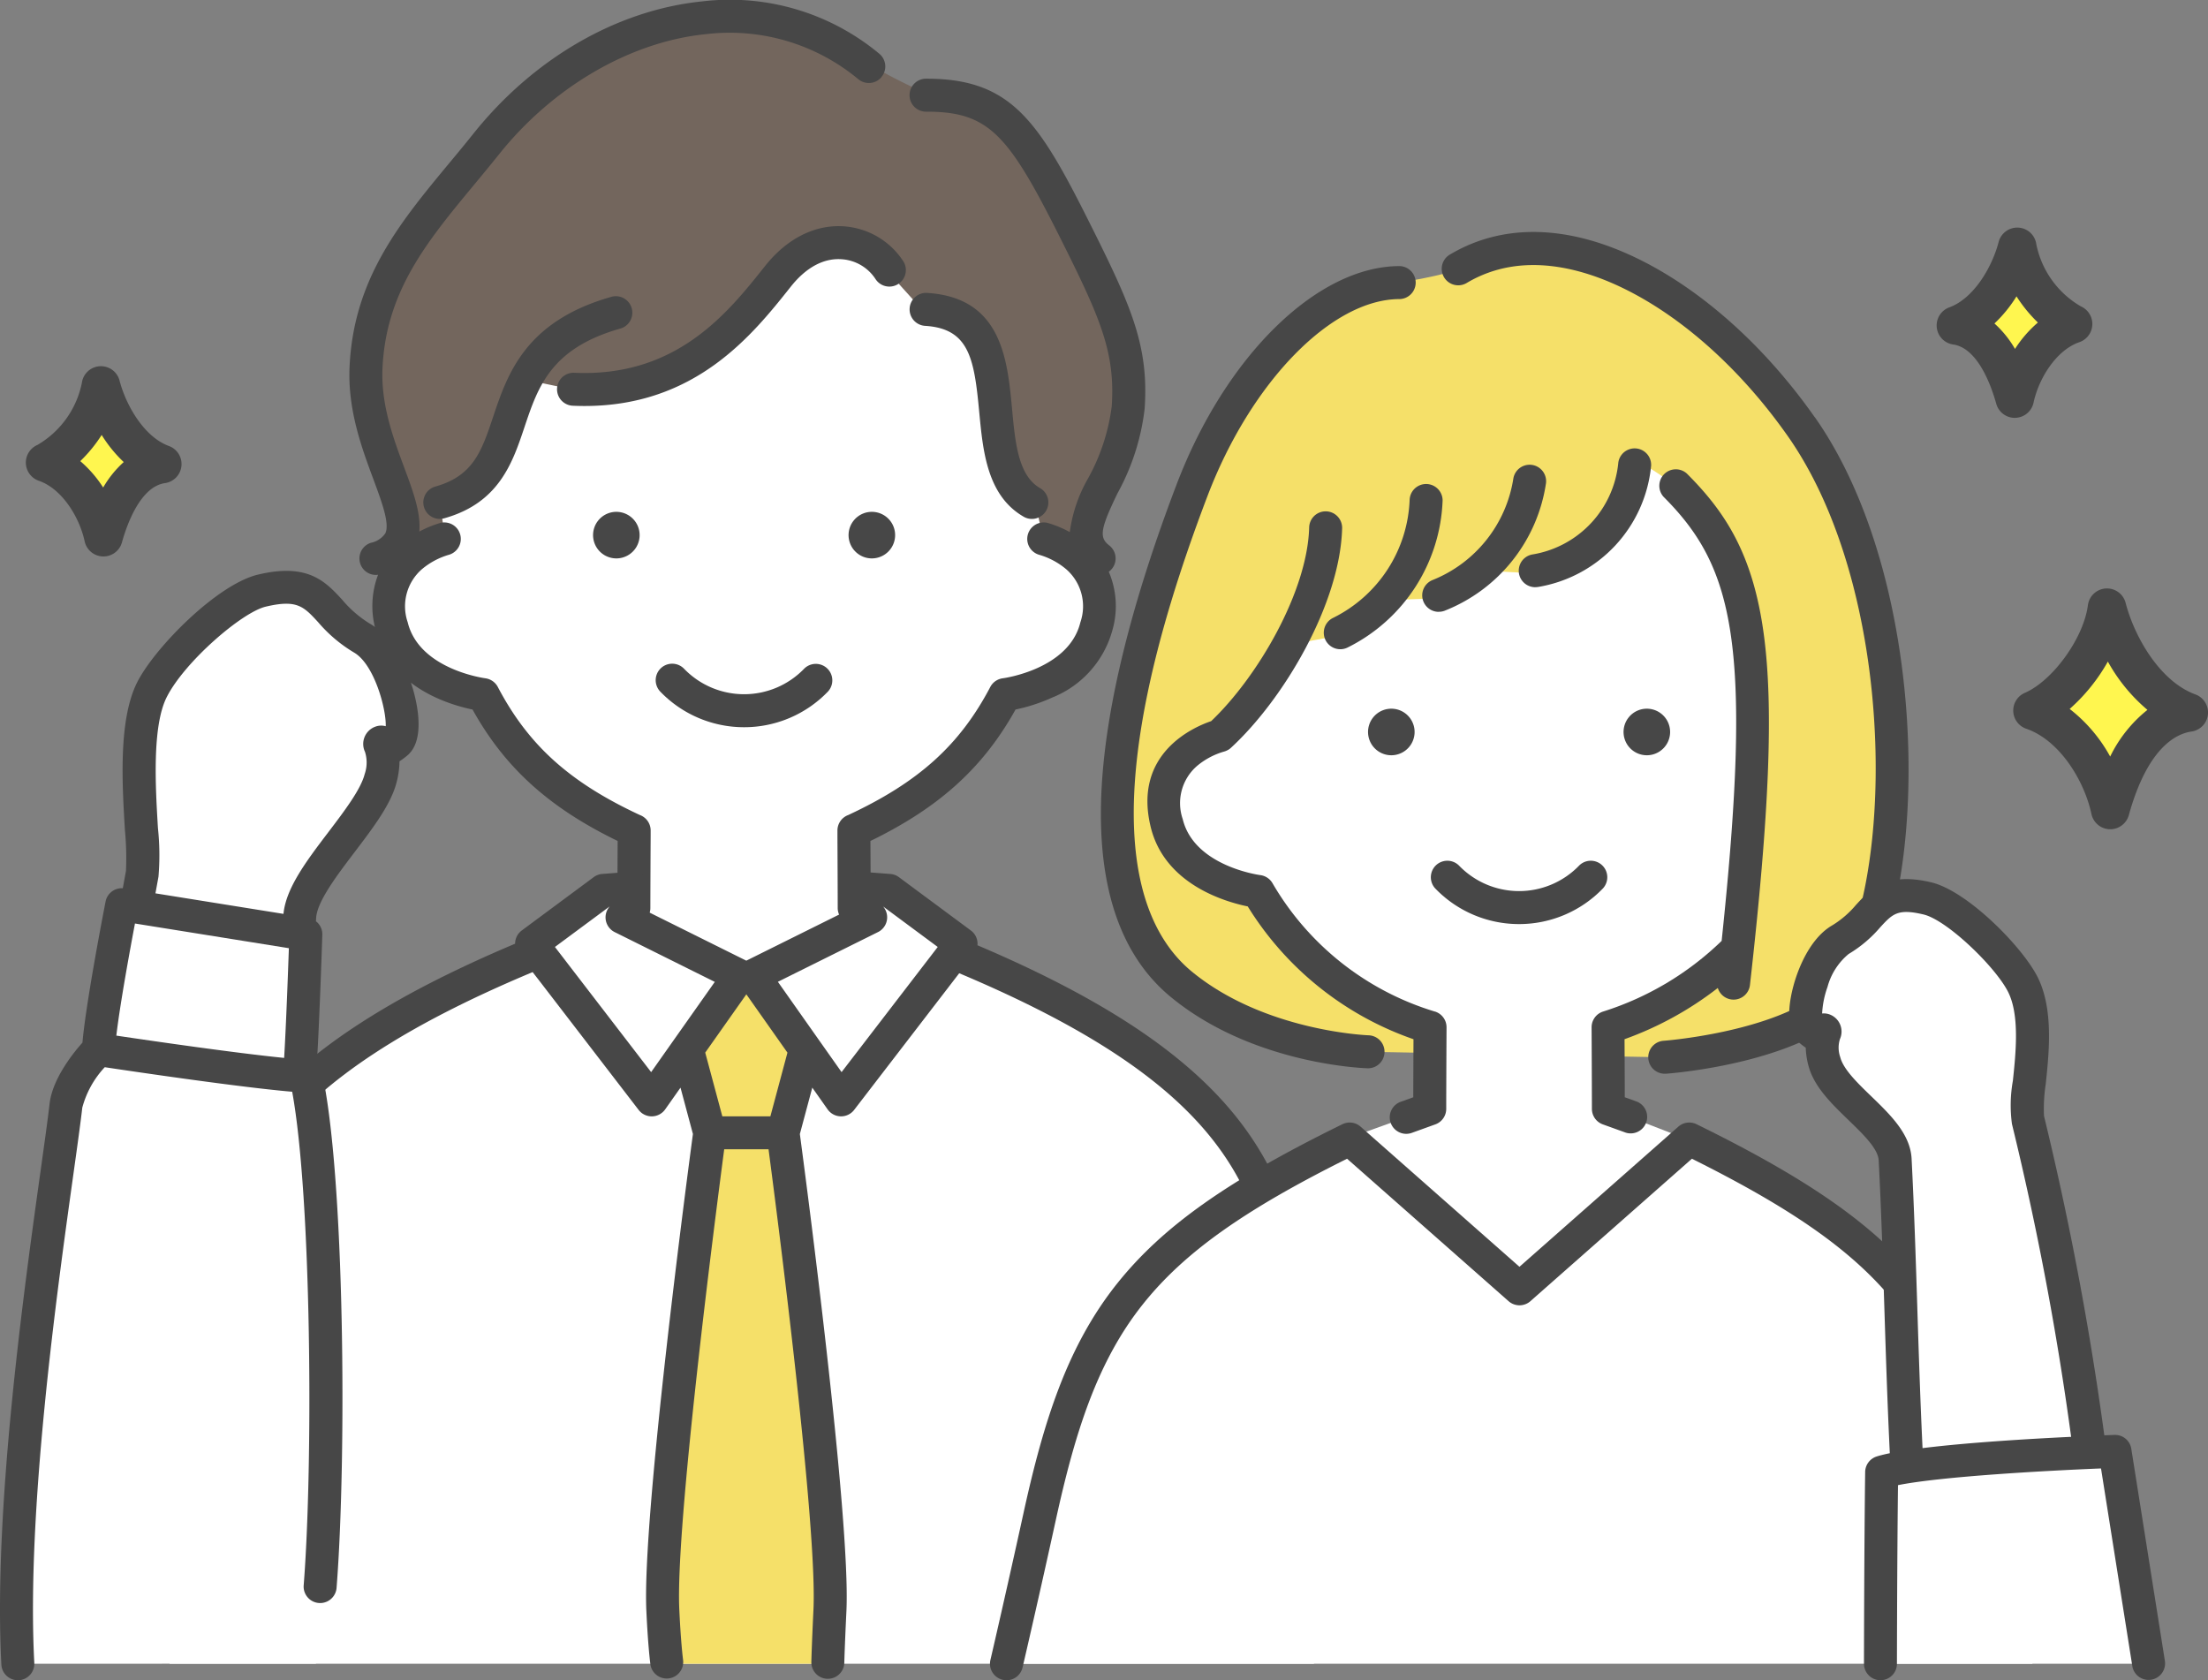 <svg id="グループ_6799" data-name="グループ 6799" xmlns="http://www.w3.org/2000/svg" xmlns:xlink="http://www.w3.org/1999/xlink" width="208.667" height="158.775" viewBox="0 0 208.667 158.775">
  <rect x="0" y="0" width="208.667" height="158.775" fill="#808080" stroke="none"/>
  <defs>
    <clipPath id="clip-path">
      <rect id="長方形_4949" data-name="長方形 4949" width="208.667" height="158.775" fill="none"/>
    </clipPath>
  </defs>
  <g id="グループ_6696" data-name="グループ 6696" clip-path="url(#clip-path)">
    <path id="パス_11996" data-name="パス 11996" d="M201.083,59.807s1.379-2.273-2.328-10.6c-5.2-11.679,4.143-21.5,10.127-28.568,9.676-11.423,24.835-16.482,36.146-7.556a49.744,49.744,0,0,0,5.2,2.672s7.095-.791,11.406,7.642c4.917,9.617,10.487,18.279,6.9,26.429-2.024,4.6-3.753,9.981-3.753,9.981Z" transform="translate(-162.925 -7.039)" fill="#73665d"/>
    <path id="パス_11997" data-name="パス 11997" d="M216.06,156.147s.269,1.663.433,3.1c0,0-5.864,1.463-5.2,7.3.839,7.349,8.869,7.764,8.869,7.764a26.225,26.225,0,0,0,6.272,7.867,24.718,24.718,0,0,0,8.607,4.96l.034.01c-.01,2.091-.029,5.7-.029,7.32l-1.539.785,12.4,5.739L256.6,195.25l-1.958-.949v-6.984a35.546,35.546,0,0,0,8.258-4.731,28.657,28.657,0,0,0,6.562-8.278s7.785-.487,8.9-7.225c.965-5.817-5.263-7.493-5.263-7.493l-.788-3.443s-2.782-1.122-3.376-5.684c-.551-4.234-.127-8.456-2.292-10.913-1.645-1.866-5.028-1.644-5.028-1.644l-3.058-3.389s-1.949-2.653-4.256-2.919c-5.152-.595-6.724,5.032-11.577,9.253a18.028,18.028,0,0,1-14.118,4.625l-4.434-.927s-1.967,6.4-3.758,8.762a10.666,10.666,0,0,1-4.353,2.836" transform="translate(-174.494 -108.669)" fill="#fff"/>
    <path id="パス_11998" data-name="パス 11998" d="M505.864,180.466a1.55,1.55,0,0,1-.777-.209c-3.457-1.994-3.85-6.191-4.2-9.894-.47-5.021-.939-7.874-5.091-8.141a1.559,1.559,0,1,1,.2-3.111c7.01.451,7.556,6.279,7.994,10.961.3,3.238.59,6.3,2.651,7.485a1.559,1.559,0,0,1-.78,2.909" transform="translate(-408.345 -131.429)" fill="#474747"/>
    <path id="パス_11999" data-name="パス 11999" d="M231.534,181.886a1.559,1.559,0,0,1-.421-3.06c3.591-1.009,4.375-3.351,5.461-6.591,1.351-4.031,3.032-9.048,11.22-11.35a1.559,1.559,0,0,1,.844,3c-6.6,1.856-7.819,5.491-9.108,9.34-1.122,3.349-2.394,7.146-7.573,8.6a1.558,1.558,0,0,1-.423.059" transform="translate(-189.969 -132.849)" fill="#474747"/>
    <path id="パス_12000" data-name="パス 12000" d="M305.065,139.838c-.379,0-.763-.009-1.155-.026a1.559,1.559,0,0,1,.142-3.114c9.7.446,14.535-5.643,18.063-10.086,2.045-2.574,4.662-3.91,7.362-3.757a7.3,7.3,0,0,1,5.719,3.334,1.559,1.559,0,0,1-2.644,1.652,4.14,4.14,0,0,0-3.251-1.874c-1.687-.1-3.328.8-4.745,2.583-3.595,4.527-8.965,11.288-19.492,11.288" transform="translate(-249.813 -101.473)" fill="#474747"/>
    <path id="パス_12001" data-name="パス 12001" d="M324.406,282.509a2.29,2.29,0,0,1-.443-.043,2.2,2.2,0,1,1,.443.043" transform="translate(-266.148 -229.742)" fill="#474747"/>
    <path id="パス_12002" data-name="パス 12002" d="M463.21,282.509a2.29,2.29,0,0,1-.443-.043,2.2,2.2,0,1,1,.443.043" transform="translate(-380.806 -229.742)" fill="#474747"/>
    <path id="パス_12003" data-name="パス 12003" d="M240.09,7.279a1.558,1.558,0,0,0-.2-2.2A22.076,22.076,0,0,0,223.165.129c-8.051.816-15.937,5.37-21.636,12.5-.766.957-1.543,1.9-2.295,2.8-4.633,5.59-9.009,10.871-9.406,19.184-.2,4.094,1.159,7.74,2.248,10.67.8,2.165,1.564,4.21,1.127,5.117a2.17,2.17,0,0,1-1.346.888,1.554,1.554,0,0,0,.662,3.026,8.36,8.36,0,0,0-.226,5.22c1.309,5.408,6.995,7.071,9.154,7.513,3.048,5.49,7.223,9.27,13.713,12.42-.008,1.684-.019,3.84-.023,5.345l-.764.363a1.559,1.559,0,1,0,1.338,2.816l1.652-.785a1.559,1.559,0,0,0,.89-1.408c0-1.5.016-4.718.027-6.842l0-.47a1.559,1.559,0,0,0-1.019-1.47c-6.643-3.09-10.536-6.6-13.425-12.1a1.566,1.566,0,0,0-1.189-.822c-.062-.008-6.247-.835-7.327-5.293a4.646,4.646,0,0,1,1.327-5,6.973,6.973,0,0,1,2.545-1.37,1.559,1.559,0,0,0-.743-3.027,10.053,10.053,0,0,0-2.033.828c.163-1.769-.583-3.785-1.421-6.039-1.041-2.8-2.221-5.977-2.056-9.435.347-7.274,4.214-11.94,8.692-17.343.76-.917,1.547-1.866,2.329-2.844,5.1-6.381,12.4-10.62,19.516-11.341A19.014,19.014,0,0,1,237.9,7.48a1.558,1.558,0,0,0,2.2-.2" transform="translate(-156.79 0)" fill="#474747"/>
    <path id="パス_12004" data-name="パス 12004" d="M479.37,57.578c-5.24-10.55-7.7-14.831-16.019-14.831a1.559,1.559,0,1,0,0,3.117c6.141,0,7.87,2.314,13.227,13.1,3.3,6.651,4.616,9.846,4.282,14.747a18.988,18.988,0,0,1-2.263,6.853,13.839,13.839,0,0,0-1.7,5.029,10.107,10.107,0,0,0-2.127-.877,1.559,1.559,0,0,0-.744,3.027,6.969,6.969,0,0,1,2.545,1.37,4.644,4.644,0,0,1,1.327,5c-1.079,4.458-7.264,5.285-7.323,5.293a1.558,1.558,0,0,0-1.193.823c-2.887,5.495-6.775,9-13.424,12.1a1.559,1.559,0,0,0-1.02,1.47l0,.541c.011,2.124.026,5.284.026,6.771a1.558,1.558,0,0,0,.89,1.408l1.652.785a1.559,1.559,0,0,0,1.337-2.816l-.764-.363c0-1.505-.014-3.661-.023-5.345,6.5-3.158,10.668-6.936,13.714-12.422a16.287,16.287,0,0,0,3.458-1.128,9.569,9.569,0,0,0,5.7-6.383,8.232,8.232,0,0,0-.346-5.508,1.552,1.552,0,0,0,.034-2.493c-.962-.741-.83-1.569.79-4.921a21.762,21.762,0,0,0,2.566-8c.384-5.641-1.107-9.313-4.6-16.345" transform="translate(-375.796 -35.311)" fill="#474747"/>
    <path id="パス_12005" data-name="パス 12005" d="M364.523,366.484a10.985,10.985,0,0,1-7.92-3.364,1.559,1.559,0,0,1,2.233-2.176,7.888,7.888,0,0,0,11.375,0,1.559,1.559,0,0,1,2.232,2.176,10.984,10.984,0,0,1-7.92,3.364" transform="translate(-294.203 -297.765)" fill="#474747"/>
    <path id="パス_12006" data-name="パス 12006" d="M320.309,476.986l-3.39.213-2.311,2.035,4.4,1.87Z" transform="translate(-259.878 -394.009)" fill="#fff"/>
    <path id="パス_12007" data-name="パス 12007" d="M463.524,476.986l3.39.213,2.311,2.035-4.4,1.87Z" transform="translate(-382.889 -394.009)" fill="#fff"/>
    <path id="パス_12008" data-name="パス 12008" d="M200.282,580.185s-.8-26.978-2.02-34.413c-2.1-12.793-6.742-22.818-34.513-33.728,0,0-1.547.819-3.989,2.043a29.481,29.481,0,0,1-26.114.147c-2.577-1.255-4.473-2.19-4.473-2.19C101.4,522.954,96.764,532.98,94.661,545.773c-1.222,7.435-2.531,34.413-2.531,34.413Z" transform="translate(-76.103 -422.969)" fill="#fff"/>
    <path id="パス_12009" data-name="パス 12009" d="M382.34,530.7h-6.815l-2.178,6.823,2.119,7.907H382.4l2.119-7.907Z" transform="translate(-308.399 -438.377)" fill="#f5e069"/>
    <path id="パス_12010" data-name="パス 12010" d="M288.807,491.324l11.348,14.763,8.284-11.75-14.537-7.5Z" transform="translate(-238.566 -402.147)" fill="#fff"/>
    <path id="パス_12011" data-name="パス 12011" d="M428.88,491.324l-11.348,14.763-8.284-11.75,14.537-7.5Z" transform="translate(-338.056 -402.147)" fill="#fff"/>
    <path id="パス_12012" data-name="パス 12012" d="M375.462,665.536s.1-1.564.264-5.048c.43-9.083-4.435-45.118-4.435-45.118H364.37s-4.866,36.034-4.435,45.118c.165,3.484.371,5.048.371,5.048Z" transform="translate(-297.297 -508.319)" fill="#f5e069"/>
    <path id="パス_12013" data-name="パス 12013" d="M194.432,545.527c-.005-.057-.06-.782-.156-4.707-.291-11.924-.959-21.566-1.876-27.151-.984-5.988-2.637-12.355-8.009-18.358-4.85-5.419-12.318-10.193-23.314-14.869a1.413,1.413,0,0,0-.008-.361,1.547,1.547,0,0,0-.616-1.036l-6.8-5.04a1.55,1.55,0,0,0-.808-.3l-2.741-.21a1.558,1.558,0,1,0-.241,3.107l.031,0-10.632,5.281h-.06L128.573,476.6l.031,0a1.558,1.558,0,1,0-.242-3.107l-2.741.21a1.559,1.559,0,0,0-.808.3l-6.8,5.04a1.557,1.557,0,0,0-.616,1.036,1.527,1.527,0,0,0-.015.216v0c-11.183,4.72-18.755,9.539-23.655,15.012-5.372,6-7.024,12.37-8.009,18.358-1.221,7.432-2.494,31.144-2.548,32.149a1.556,1.556,0,0,0,1.473,1.639c.029,0,.057,0,.086,0a1.558,1.558,0,0,0,1.553-1.476c.013-.244,1.317-24.545,2.512-31.809,1.85-11.245,5.323-20.755,30.245-31.19l.6.774,9.417,12.248a1.554,1.554,0,0,0,1.234.61h.034a1.564,1.564,0,0,0,1.242-.662l1.447-2.052,1.174,4.38c-.514,3.829-4.819,36.313-4.4,45.078.166,3.517.377,5.006.384,5.068a1.559,1.559,0,0,0,3.086-.442c0-.015-.2-1.439-.359-4.774-.371-7.853,3.372-36.861,4.245-43.485h4.19c.873,6.624,4.616,35.632,4.245,43.485-.164,3.463-.2,4.9-.2,4.956a1.558,1.558,0,0,0,1.52,1.595h.039a1.554,1.554,0,0,0,1.556-1.52c0-.016.036-1.468.2-4.884.416-8.762-3.886-41.22-4.4-45.073l1.174-4.385,1.447,2.052a1.564,1.564,0,0,0,1.242.662h.034a1.554,1.554,0,0,0,1.234-.61l9.417-12.248.512-.665c24.686,10.393,28.138,19.878,29.98,31.081.9,5.447,1.548,14.937,1.837,26.72.1,4.1.158,4.839.174,4.969a1.559,1.559,0,0,0,3.1-.338M132.22,489.619l-1.982,2.811-8.128-10.573-.015-.021-.016-.021-.933-1.213,2.328-1.725,2.837-2.1h.005a1.652,1.652,0,0,0-.223.333,1.557,1.557,0,0,0,.7,2.089l.717.356,6.837,3.4,1.907.948-.408.577Zm9.287,6.99h-4.541l-1.616-6.024,3.642-5.162.244-.346.211.3,3.673,5.211Zm6.728-4.18-1.985-2.813-3.79-5.375-.244-.346,1.907-.948,7.554-3.751a1.527,1.527,0,0,0,.379-.265,1.557,1.557,0,0,0,.325-1.823,1.653,1.653,0,0,0-.223-.333h0l2.59,1.92,2.574,1.907-.964,1.255a.046.046,0,0,1-.01.013Z" transform="translate(-68.702 -391.118)" fill="#474747"/>
    <path id="パス_12014" data-name="パス 12014" d="M658.176,209.189s12.752.059,16.885-6.332c7.533-11.65,8.356-44.021-11.962-62.647-10.65-9.763-18.2-9.056-24.425-5.528-1.014.575-5.543,1.3-5.543,1.3s-9.428.006-15.889,12.022c-4.352,8.094-11.909,25.88-10.783,42.766,1.154,17.311,23.7,17.9,23.7,17.9Z" transform="translate(-500.865 -109.278)" fill="#f5e069"/>
    <path id="パス_12015" data-name="パス 12015" d="M641.217,272.949c-1.107,1.368-2.166,2.033-3.042,3.229,0,0-6.514,1.463-5.847,7.3.839,7.349,8.869,7.764,8.869,7.764a25.481,25.481,0,0,0,6.431,7.584,30.292,30.292,0,0,0,9.771,5.243l.034.01c-.01,2.091-.029,6.082-.029,7.7l-7.909,2.85,16.39,13.95,16.078-13.828-7.68-2.972.252-7.6a40.693,40.693,0,0,0,7.423-3.817c2.254-1.517,4.416-2.755,4.416-2.755s1.412-16.407,1.412-23.628c0-3.3.13-14.344-6.777-20.721a22.661,22.661,0,0,0-3.967-2.67s-.432,4.847-3.743,7.778a14.5,14.5,0,0,1-6.15,2.81l-4.6-.251a18.38,18.38,0,0,1-2.455,1.441c-1.064.522-2.259,1.192-2.259,1.192l-4.457.146s-1.834,1.428-2.557,1.987a14.274,14.274,0,0,1-2.446,1.46l-4.3.783a24.521,24.521,0,0,1-2.864,5.008" transform="translate(-522.287 -207.001)" fill="#fff"/>
    <path id="パス_12016" data-name="パス 12016" d="M623.3,220.355h-.047c-.442-.013-10.9-.394-18.6-6.735-5.208-4.289-7.354-11.655-6.378-21.891.706-7.408,3.041-16.35,6.939-26.578,4.623-12.128,13.284-20.6,21.062-20.6a1.559,1.559,0,0,1,0,3.117c-6.41,0-14.042,7.819-18.149,18.592-11.073,29.048-6.924,40.479-1.492,44.953,6.858,5.649,16.614,6.022,16.712,6.025a1.559,1.559,0,0,1-.047,3.117" transform="translate(-494.006 -119.406)" fill="#474747"/>
    <path id="パス_12017" data-name="パス 12017" d="M745.415,389.442a2.291,2.291,0,0,1-.443-.043,2.2,2.2,0,1,1,.443.043" transform="translate(-613.918 -318.073)" fill="#474747"/>
    <path id="パス_12018" data-name="パス 12018" d="M884.219,389.442a2.29,2.29,0,0,1-.443-.043,2.2,2.2,0,1,1,.443.043" transform="translate(-728.575 -318.073)" fill="#474747"/>
    <path id="パス_12019" data-name="パス 12019" d="M643.73,668.3s-1.51-6.478-3.121-13.838c-4.071-18.6-8.953-25.758-29.313-35.746l-16.047,14.068L579.2,618.715c-20.36,9.988-25.243,17.141-29.313,35.746-1.61,7.36-3.121,13.838-3.121,13.838Z" transform="translate(-451.652 -511.083)" fill="#fff"/>
    <path id="パス_12020" data-name="パス 12020" d="M539.366,662.457a1.559,1.559,0,0,1-1.519-1.913c.008-.033.785-3.37,1.8-7.9.408-1.816.856-3.831,1.313-5.917,1.926-8.8,4.168-15.866,8.852-21.742,4.3-5.391,10.467-9.757,21.3-15.069a1.558,1.558,0,0,1,1.717.23l15.016,13.243,15.016-13.243a1.559,1.559,0,0,1,1.717-.23c10.83,5.313,17,9.679,21.3,15.069,4.684,5.876,6.926,12.941,8.852,21.742.373,1.7.74,3.358,1.084,4.9,1.127,5.038,1.573,6.936,1.578,6.954a1.559,1.559,0,1,1-3.034.714c0-.019-.453-1.927-1.585-6.987-.345-1.543-.714-3.2-1.087-4.911-1.832-8.375-3.936-15.061-8.244-20.466-3.866-4.85-9.495-8.869-19.3-13.753l-15.263,13.461a1.559,1.559,0,0,1-2.062,0l-15.263-13.461c-9.805,4.884-15.434,8.9-19.3,13.753-4.309,5.405-6.412,12.091-8.244,20.466-.458,2.092-.907,4.113-1.317,5.935-1.021,4.543-1.8,7.891-1.809,7.924a1.56,1.56,0,0,1-1.517,1.205" transform="translate(-444.248 -503.682)" fill="#474747"/>
    <path id="パス_12021" data-name="パス 12021" d="M785.533,473.418a10.984,10.984,0,0,1-7.92-3.364,1.559,1.559,0,0,1,2.232-2.176,7.888,7.888,0,0,0,11.375,0,1.559,1.559,0,0,1,2.232,2.176,10.984,10.984,0,0,1-7.92,3.364" transform="translate(-641.973 -386.096)" fill="#474747"/>
    <path id="パス_12022" data-name="パス 12022" d="M826.751,256.325a1.559,1.559,0,0,1-.256-3.1,9.736,9.736,0,0,0,8.087-8.686,1.559,1.559,0,0,1,3.1.294A12.854,12.854,0,0,1,827.01,256.3a1.584,1.584,0,0,1-.259.022" transform="translate(-681.642 -200.836)" fill="#474747"/>
    <path id="パス_12023" data-name="パス 12023" d="M774.183,266.186a1.559,1.559,0,0,1-.56-3.014,12.389,12.389,0,0,0,7.612-9.579,1.559,1.559,0,0,1,3.087.433,15.384,15.384,0,0,1-9.58,12.055,1.554,1.554,0,0,1-.559.1" transform="translate(-638.217 -208.369)" fill="#474747"/>
    <path id="パス_12024" data-name="パス 12024" d="M720.7,278.324a1.559,1.559,0,0,1-.673-2.965,12.992,12.992,0,0,0,7.228-11.167,1.559,1.559,0,0,1,3.116.075,16.178,16.178,0,0,1-9,13.906,1.554,1.554,0,0,1-.671.152" transform="translate(-594.037 -216.975)" fill="#474747"/>
    <path id="パス_12025" data-name="パス 12025" d="M818.467,143.515c-4.6-6.55-10.413-11.805-16.362-14.8-6.761-3.4-13.029-3.593-18.127-.558a1.559,1.559,0,0,0,1.6,2.678c5.226-3.113,11.113-1.357,15.131.664,5.5,2.766,10.9,7.668,15.212,13.805,8.011,11.4,9.729,30.512,7.278,42.7-1.074,5.341-2.933,9.186-5.1,10.55-5.122,3.222-13.805,3.883-13.927,3.892a1.559,1.559,0,0,0,.109,3.113c.037,0,.075,0,.112,0,.388-.028,9.568-.715,15.367-4.363,3.754-2.362,5.6-8.141,6.5-12.574,2.579-12.826.728-32.994-7.784-45.108" transform="translate(-646.968 -104.095)" fill="#474747"/>
    <path id="パス_12026" data-name="パス 12026" d="M650.514,325.025l-.031-.009a26.688,26.688,0,0,1-15.3-12.087,1.566,1.566,0,0,0-1.178-.8c-.062-.008-6.247-.835-7.327-5.293a4.646,4.646,0,0,1,1.327-5,6.967,6.967,0,0,1,2.545-1.37,1.547,1.547,0,0,0,.169-.053l.032-.013a1.555,1.555,0,0,0,.237-.117l.007,0a1.552,1.552,0,0,0,.234-.177c5.019-4.615,10.325-13.639,10.514-20.751a1.559,1.559,0,0,0-1.516-1.6h-.042a1.559,1.559,0,0,0-1.557,1.517c-.162,6.091-4.886,14.15-9.263,18.309-1.663.564-7.4,3.042-5.716,9.991,1.313,5.424,7.03,7.081,9.174,7.517a29.94,29.94,0,0,0,15.664,12.549c-.008,1.737-.018,3.955-.022,5.486l-1.149.414a1.559,1.559,0,1,0,1.057,2.932l2.178-.785a1.559,1.559,0,0,0,1.03-1.466c0-1.6.018-5.506.029-7.7a1.559,1.559,0,0,0-1.1-1.5" transform="translate(-514.905 -229.435)" fill="#474747"/>
    <path id="パス_12027" data-name="パス 12027" d="M868.9,314.4l-1.15-.414c0-1.532-.014-3.749-.022-5.487a31.832,31.832,0,0,0,8.814-4.841,1.558,1.558,0,0,0,1.315,1.092,1.52,1.52,0,0,0,.177.01,1.559,1.559,0,0,0,1.547-1.384c1.84-16.285,2.234-26.176,1.315-33.074-1.017-7.636-3.647-11.622-7.283-15.258a1.558,1.558,0,0,0-2.2,2.2c6.619,6.619,8.458,13.862,5.492,41.965a28.346,28.346,0,0,1-11.19,6.673,1.559,1.559,0,0,0-1.1,1.5c.011,2.189.029,6.1.029,7.7a1.559,1.559,0,0,0,1.03,1.466l2.178.785A1.559,1.559,0,0,0,868.9,314.4" transform="translate(-714.201 -210.299)" fill="#474747"/>
    <path id="パス_12028" data-name="パス 12028" d="M1046.919,808.478l-3.179-20.063-22.053,1.964-.111,18.1Z" transform="translate(-843.861 -651.262)" fill="#fff"/>
    <path id="パス_12029" data-name="パス 12029" d="M53.477,505.125c.179-3.373,2.2-13.694,2.2-13.694l17.4,2.789s-.33,10.2-.608,13.378Z" transform="translate(-44.174 -405.941)" fill="#fff"/>
    <path id="パス_12030" data-name="パス 12030" d="M1008.5,538.866c-1.57-10.721-4.662-25.383-5.968-30.844-.249-1.041,2-11.73-1.926-15.541-4.071-3.95-6.5-6.452-9.42-6.144-2.825.3-5.532,3.56-7.815,5.736-1.773,1.69-2.259,5.419-.483,9.115,1.84,3.828,6.727,8.244,6.8,8.7.683,4.013.777,18.7,1.709,30.712Z" transform="translate(-810.982 -401.712)" fill="#fff"/>
    <path id="パス_12031" data-name="パス 12031" d="M74.148,349.035s.28-1.5.537-2.924c.423-2.338-1.413-12.761.921-17.389,1.511-3,7.1-8.578,10.384-9.362,5.834-1.392,5.437,2.178,9.472,4.49,2.97,1.7,4.721,8.723,3.263,9.9-1.907,1.544-1.338-.13-1.459-.085-.457.172.623.767-.046,3.41-.968,3.826-7.458,9.379-7.65,13.134a10.612,10.612,0,0,1-.105,1.5Z" transform="translate(-61.249 -263.545)" fill="#fff"/>
    <path id="パス_12032" data-name="パス 12032" d="M8.735,628.18s-1.657-15.916,4.545-52.734c.41-2.433,3.073-5.3,3.073-5.3s14.994,2.286,19.6,2.511c2.132,9.446,1.9,43.561.956,55.522Z" transform="translate(-7.049 -470.964)" fill="#fff"/>
    <path id="パス_12033" data-name="パス 12033" d="M1007.49,551.432l-3.178-20.063a1.546,1.546,0,0,0-1.592-1.314c-.09,0-.428.015-.959.035a296.772,296.772,0,0,0-5.7-30.181,15.309,15.309,0,0,1,.163-3c.317-3,.752-7.111-.771-10.129-1.448-2.87-6.632-8.127-10.044-8.941-4.227-1.009-5.765.663-7.123,2.138a9.1,9.1,0,0,1-2.236,1.924c-2.473,1.417-3.853,5.4-4.044,7.782-.128,1.6.21,2.735,1.006,3.379.133.108.315.255.533.4a7.417,7.417,0,0,0,.244,1.657c.507,2,2.172,3.613,3.783,5.17,1.382,1.336,2.811,2.717,2.867,3.82.24,4.664.392,9.44.539,14.058.141,4.427.287,9,.512,13.615-.478.1-.9.2-1.238.308a1.558,1.558,0,0,0-1.092,1.466c-.094,6.957-.112,18.006-.112,18.117a1.559,1.559,0,0,0,1.556,1.561h0a1.559,1.559,0,0,0,1.559-1.556c0-.1.016-9.939.1-16.878,4.128-.828,14.07-1.372,19.186-1.578l2.962,18.7a1.559,1.559,0,0,0,3.079-.487m-23.4-33.364c-.148-4.633-.3-9.425-.541-14.119-.119-2.329-2-4.145-3.814-5.9-1.3-1.254-2.639-2.551-2.928-3.694a2.694,2.694,0,0,1-.03-1.713,1.726,1.726,0,0,0-.973-2.324,1.58,1.58,0,0,0-.711-.091,8.784,8.784,0,0,1,.51-2.514,6.085,6.085,0,0,1,1.994-3.107,12,12,0,0,0,2.98-2.517c1.172-1.274,1.657-1.8,4.105-1.217,2.217.529,6.788,4.941,7.984,7.313,1.109,2.2.731,5.782.454,8.4a13.1,13.1,0,0,0-.086,4.089,287.9,287.9,0,0,1,5.591,29.557c-3.9.188-9.771.535-14.042,1.068-.214-4.48-.356-8.921-.494-13.228" transform="translate(-802.893 -394.459)" fill="#474747"/>
    <path id="パス_12034" data-name="パス 12034" d="M1111.188,330.117c-.468,3.6-3.71,8.264-7.04,9.715,3.934,1.355,6.569,5.752,7.351,9.4.906-3.266,3.032-8.588,7.418-9.215-3.891-1.421-6.7-5.942-7.729-9.9" transform="translate(-912.069 -272.689)" fill="#fff64f"/>
    <path id="パス_12035" data-name="パス 12035" d="M1102.866,342.417h-.054a1.819,1.819,0,0,1-1.724-1.437c-.683-3.187-3.02-6.98-6.165-8.063a1.819,1.819,0,0,1-.135-3.387c2.663-1.16,5.561-5.185,5.964-8.282a1.818,1.818,0,0,1,3.563-.225c.867,3.324,3.3,7.45,6.594,8.652a1.818,1.818,0,0,1-.367,3.508c-1.451.207-4.151,1.509-5.923,7.9a1.818,1.818,0,0,1-1.752,1.332m-3.839-11.367a14.528,14.528,0,0,1,3.83,4.5,12.762,12.762,0,0,1,3.521-4.411,16.211,16.211,0,0,1-3.74-4.565,17.246,17.246,0,0,1-3.612,4.478" transform="translate(-903.435 -264.056)" fill="#474747"/>
    <path id="パス_12036" data-name="パス 12036" d="M1068.37,134.1c.351,2.7,2.783,6.2,5.281,7.287-2.951,1.016-4.928,4.315-5.514,7.052-.68-2.45-2.274-6.442-5.565-6.912,2.919-1.066,5.023-4.457,5.8-7.427" transform="translate(-877.726 -110.773)" fill="#fff64f"/>
    <path id="パス_12037" data-name="パス 12037" d="M1059.5,141.625a1.818,1.818,0,0,1-1.752-1.332c-.436-1.571-1.7-5.26-4.07-5.6a1.818,1.818,0,0,1-.367-3.508c2.316-.846,4.041-3.8,4.662-6.178a1.818,1.818,0,0,1,3.563.225,8.8,8.8,0,0,0,4.2,5.854,1.819,1.819,0,0,1-.134,3.387c-2.2.758-3.843,3.448-4.328,5.713a1.819,1.819,0,0,1-1.724,1.437h-.054m-1.918-8.917a9.933,9.933,0,0,1,1.942,2.405,11.313,11.313,0,0,1,2.162-2.494,13.582,13.582,0,0,1-2.02-2.473,12.674,12.674,0,0,1-2.084,2.562" transform="translate(-869.092 -102.139)" fill="#474747"/>
    <path id="パス_12038" data-name="パス 12038" d="M29.77,209.382c-.351,2.7-2.783,6.2-5.281,7.287,2.951,1.016,4.928,4.315,5.514,7.052.68-2.45,2.274-6.442,5.565-6.912-2.919-1.066-5.023-4.457-5.8-7.427" transform="translate(-20.229 -172.958)" fill="#fff64f"/>
    <path id="パス_12039" data-name="パス 12039" d="M21.37,216.907h-.054a1.818,1.818,0,0,1-1.724-1.437c-.486-2.266-2.128-4.956-4.328-5.714a1.818,1.818,0,0,1-.134-3.386,8.8,8.8,0,0,0,4.2-5.854,1.818,1.818,0,0,1,3.563-.225c.622,2.382,2.346,5.332,4.663,6.178a1.818,1.818,0,0,1-.367,3.508c-2.365.338-3.634,4.027-4.069,5.6a1.818,1.818,0,0,1-1.752,1.332M19.183,207.9a11.321,11.321,0,0,1,2.162,2.494,9.935,9.935,0,0,1,1.942-2.406,12.647,12.647,0,0,1-2.084-2.562,13.563,13.563,0,0,1-2.02,2.473" transform="translate(-11.595 -164.325)" fill="#474747"/>
    <path id="パス_12040" data-name="パス 12040" d="M39.528,323.884c-.215-2.688-1.766-7.189-4.54-8.778a10.671,10.671,0,0,1-2.633-2.261c-1.594-1.731-3.242-3.523-7.976-2.393-3.872.924-9.765,6.908-11.414,10.176-1.784,3.536-1.423,9.562-1.16,13.963a27.63,27.63,0,0,1,.1,3.85c-.1.571-.21,1.153-.3,1.647a1.56,1.56,0,0,0-1.626,1.255c-.079.4-1.851,9.47-2.187,13.334-.882.988-2.834,3.412-3.107,5.779-.169,1.469-.469,3.614-.848,6.329C2.268,378-.648,398.879.129,413.452a1.559,1.559,0,0,0,1.555,1.476l.084,0a1.559,1.559,0,0,0,1.474-1.639c-.761-14.273,2.128-34.958,3.679-46.07.382-2.736.684-4.9.857-6.4A8.97,8.97,0,0,1,9.9,357c2.961.444,12.92,1.915,17.713,2.318,1.83,9.974,1.995,35.143,1.084,46.682a1.559,1.559,0,0,0,3.107.245c.984-12.474.757-39.273-1.38-48.744a1.552,1.552,0,0,0-.484-.817c.253-3.963.509-11.832.521-12.2a1.554,1.554,0,0,0-.6-1.273c.005-.1.011-.2.016-.309.079-1.545,1.97-4.034,3.638-6.23,1.77-2.33,3.443-4.531,3.966-6.6a8.255,8.255,0,0,0,.274-1.982,7.1,7.1,0,0,0,.7-.515c.852-.69,1.213-1.931,1.072-3.689M27.3,345.754c-.083,2.4-.267,7.369-.447,10.367-4.593-.456-12.592-1.62-15.859-2.106.355-3.007,1.288-8.091,1.761-10.593Zm9.151-20.976a1.579,1.579,0,0,0-.978.041,1.739,1.739,0,0,0-.979,2.382,3.343,3.343,0,0,1-.03,2.1c-.368,1.454-1.923,3.5-3.427,5.48-2.066,2.719-4.015,5.291-4.247,7.73l-12.1-1.941c.088-.479.19-1.034.288-1.578a24.1,24.1,0,0,0-.052-4.592c-.228-3.818-.574-9.587.831-12.372,1.68-3.329,7.091-8.008,9.354-8.548,2.956-.7,3.583-.023,4.958,1.472a13.613,13.613,0,0,0,3.376,2.855c1.909,1.094,3.06,5.3,3.009,6.967" transform="translate(0 -256.153)" fill="#474747"/>
  </g>
</svg>
